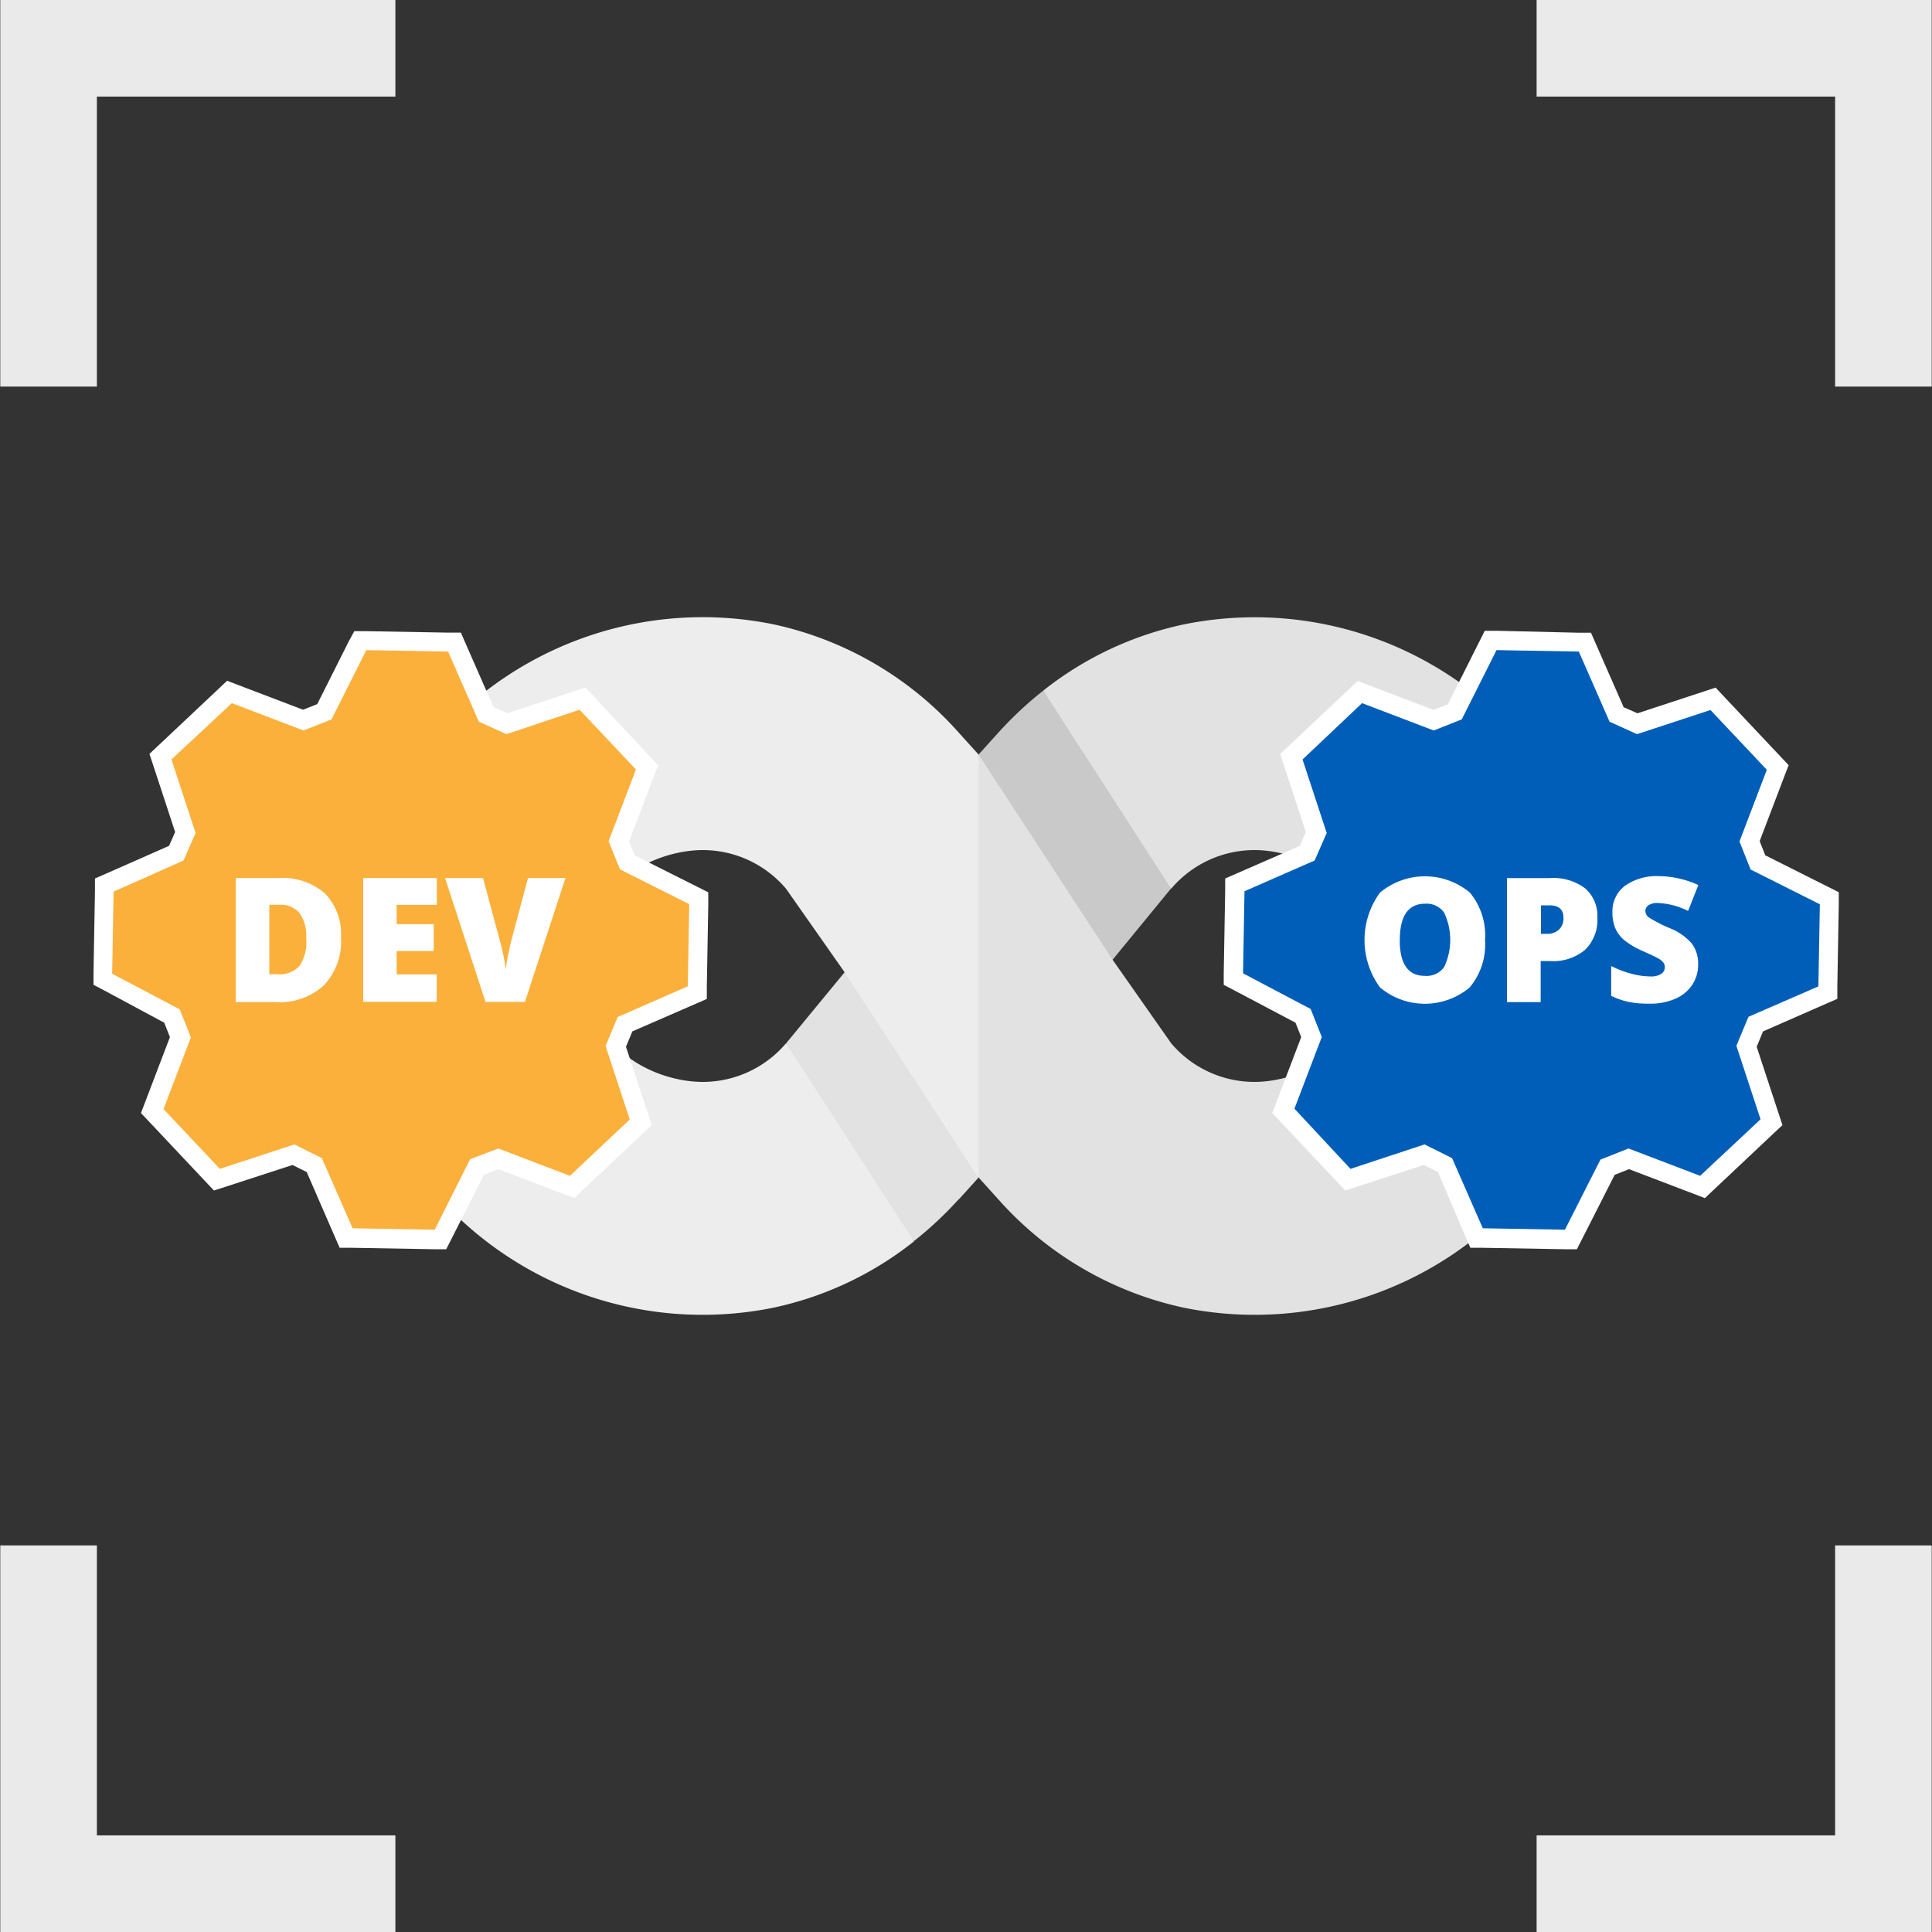 <svg id="design" xmlns="http://www.w3.org/2000/svg" viewBox="0 0 200 200"><rect x="0" y="0" width="200" height="200" fill="#333333" stroke="none"/><defs><style>.cls-1{fill:none;stroke:#eaeaea;stroke-miterlimit:10;stroke-width:10px;}.cls-2{fill:#c9c9c9;}.cls-3{fill:#e2e2e2;}.cls-4{fill:#ededed;}.cls-5{fill:#fbb03b;}.cls-6{fill:#fff;}.cls-7{fill:#005eb8;}</style></defs><title>dev-approaches</title><polyline class="cls-1" points="5.03 40.02 5.03 5 40.93 5"/><polyline class="cls-1" points="194.97 40.02 194.97 5 159.07 5"/><polyline class="cls-1" points="5.03 159.98 5.03 195 40.93 195"/><polyline class="cls-1" points="194.97 159.98 194.97 195 159.07 195"/><path class="cls-2" d="M103.37,75.82l-2.07,2.29,5.41,13.78,8.45,7.48,6.07-7.4-3.71-10.89L108,71.49a37.87,37.87,0,0,0-4.63,4.33Z"/><path class="cls-3" d="M121.24,92a11.3,11.3,0,0,1,8.62-4c4.74,0,12.25,3.27,12.25,12s-7.51,12-12.25,12a11.3,11.3,0,0,1-8.62-4l-6.08-8.67L101.3,78.11,98.6,102.7l2.7,19.19,2.07,2.29a35.71,35.71,0,0,0,19.17,11.19,36.74,36.74,0,0,0,36.92-14.21,36.65,36.65,0,0,0,0-42.31,36.74,36.74,0,0,0-36.92-14.21A35.1,35.1,0,0,0,108,71.49Z"/><path class="cls-3" d="M99.24,124.18l2.07-2.29L95.9,108.11l-8.45-7.48L81.38,108l3.71,10.89,9.52,9.59a37.84,37.84,0,0,0,4.63-4.33Z"/><path class="cls-4" d="M81.37,108a11.3,11.3,0,0,1-8.62,4C68,112,60.5,108.78,60.5,100S68,88,72.75,88a11.3,11.3,0,0,1,8.62,4l6.08,8.67,13.85,21.26V78.11l-2.07-2.29A35.71,35.71,0,0,0,80.07,64.63,36.74,36.74,0,0,0,43.15,78.85a36.65,36.65,0,0,0,0,42.31,36.74,36.74,0,0,0,36.92,14.21,35.1,35.1,0,0,0,14.54-6.86Z"/><polygon class="cls-5" points="35.82 128.14 32.53 120.62 30.37 119.54 22.46 122.11 15.77 115 18.68 107.36 17.81 105.16 10.6 101.36 10.77 91.6 18.26 88.32 19.2 86.18 16.62 78.33 23.74 71.64 31.38 74.55 33.56 73.68 37.28 66.29 47.05 66.47 50.33 73.95 52.47 74.89 60.32 72.32 67.01 79.43 64.1 87.07 64.97 89.26 72.36 92.97 72.18 102.74 64.71 106.02 63.75 108.32 66.33 116.19 59.22 122.88 51.58 119.97 49.39 120.83 45.59 128.31 35.82 128.14"/><path class="cls-6" d="M37.89,67.3l8.5.15,3.18,7.26L52.42,76,60,73.47l5.83,6.19L63,87.08,64.18,90l7.17,3.6-.15,8.5-7.26,3.18-1.25,3,2.5,7.61L59,121.72l-7.42-2.83L48.67,120,45,127.3l-8.5-.15-3.18-7.26-2.85-1.42L22.76,121l-5.83-6.19,2.83-7.42-1.15-2.9-7-3.69.15-8.5L19,89.08l1.25-2.85-2.5-7.61L24,72.79l7.42,2.83,2.9-1.15,3.6-7.17m-1.22-2L36.1,66.4l-3.26,6.49-1.47.58-6.69-2.55-1.17-.45-.91.86L16.4,77.17l-.93.87.4,1.21,2.26,6.88-.63,1.43L11,90.43l-1.17.51,0,1.28-.15,8.5,0,1.23,1.09.57L17,105.87l.59,1.49-2.55,6.69-.45,1.17.86.91,5.83,6.19.87.92,1.21-.39,6.92-2.25,1.47.73L34.65,128l.51,1.17,1.28,0,8.5.15,1.25,0,.57-1.12,3.34-6.58,1.48-.59,6.69,2.55,1.17.45.91-.86,6.19-5.83.93-.87-.4-1.21-2.27-6.9.66-1.59L72,103.92l1.17-.51,0-1.28.15-8.5,0-1.26-1.12-.56-6.49-3.26-.58-1.47,2.55-6.69.45-1.17-.86-.91L61.48,72.1l-.87-.93-1.21.4-6.88,2.26-1.43-.63-2.87-6.54-.51-1.17-1.28,0-8.5-.15-1.26,0Z"/><polygon class="cls-7" points="152.87 128.14 149.58 120.62 147.42 119.55 139.51 122.11 132.82 115 135.73 107.36 134.86 105.16 127.64 101.36 127.82 91.6 135.3 88.32 136.25 86.18 133.67 78.33 140.78 71.64 148.42 74.55 150.61 73.68 154.32 66.29 164.09 66.47 167.38 73.95 169.51 74.89 177.37 72.32 184.06 79.43 181.15 87.07 182.01 89.26 189.4 92.97 189.23 102.74 181.75 106.02 180.8 108.32 183.38 116.19 176.27 122.88 168.63 119.97 166.44 120.83 162.63 128.31 152.87 128.14"/><path class="cls-6" d="M154.94,67.3l8.5.15,3.18,7.26L169.46,76l7.61-2.5,5.83,6.19-2.83,7.42,1.15,2.9,7.17,3.6-.15,8.5L181,105.26l-1.25,3,2.5,7.61L176,121.72l-7.42-2.83-2.9,1.15L162,127.3l-8.5-.15-3.18-7.26-2.85-1.42L139.8,121,134,114.77l2.83-7.42-1.15-2.9-7-3.69.15-8.5,7.26-3.18,1.25-2.85-2.5-7.61L141,72.79l7.42,2.83,2.9-1.15,3.6-7.17m-1.22-2-.56,1.12-3.26,6.49-1.47.58-6.69-2.55-1.17-.45-.91.86-6.19,5.83-.93.87.4,1.21,2.26,6.88-.63,1.43L128,90.43l-1.17.51,0,1.28-.15,8.5,0,1.23,1.09.57,6.34,3.35.59,1.49-2.55,6.69-.45,1.17.86.91,5.83,6.19.87.92,1.21-.39,6.92-2.25,1.47.73L151.7,128l.51,1.17,1.28,0,8.5.15,1.25,0,.57-1.12,3.34-6.58,1.48-.59,6.69,2.55,1.17.45.91-.86,6.19-5.83.93-.87-.4-1.21-2.27-6.9.66-1.59,6.52-2.86,1.17-.51,0-1.28.15-8.5,0-1.26-1.12-.56-6.49-3.26-.58-1.47,2.55-6.69.45-1.17-.86-.91-5.83-6.19-.87-.93-1.21.4-6.88,2.26-1.43-.63-2.87-6.54-.51-1.17-1.28,0L155,65.3l-1.26,0Z"/><path class="cls-6" d="M35.3,97A6.63,6.63,0,0,1,33.53,102a6.79,6.79,0,0,1-5,1.74H24.41V90.89h4.44a6.7,6.7,0,0,1,4.77,1.58A6,6,0,0,1,35.3,97Zm-3.6.12a4.08,4.08,0,0,0-.7-2.61,2.58,2.58,0,0,0-2.12-.85h-1v7.19h.77A2.8,2.8,0,0,0,31,100,4.43,4.43,0,0,0,31.7,97.15Z"/><path class="cls-6" d="M45.21,103.71H37.6V90.89h7.62v2.78H41.06v2h3.84v2.78H41.06v2.42h4.15Z"/><path class="cls-6" d="M54.66,90.89h3.88l-4.2,12.83H50.26L46.07,90.89H50l1.75,6.5a19.84,19.84,0,0,1,.6,3q.06-.61.25-1.54t.32-1.45Z"/><path class="cls-6" d="M153.73,97.3a6.92,6.92,0,0,1-1.59,4.92,7.22,7.22,0,0,1-9.28,0,8.31,8.31,0,0,1,0-9.82,7.26,7.26,0,0,1,9.3,0A6.92,6.92,0,0,1,153.73,97.3Zm-8.83,0q0,3.72,2.59,3.72a2.23,2.23,0,0,0,2-.9,6.56,6.56,0,0,0,0-5.65,2.2,2.2,0,0,0-1.93-.92Q144.91,93.54,144.91,97.3Z"/><path class="cls-6" d="M165.36,95a4.3,4.3,0,0,1-1.27,3.32,5.11,5.11,0,0,1-3.6,1.17h-1v4.25H156V90.9h4.44A5.43,5.43,0,0,1,164.14,92,3.79,3.79,0,0,1,165.36,95Zm-5.84,1.67h.63a1.73,1.73,0,0,0,1.24-.44,1.59,1.59,0,0,0,.46-1.21q0-1.3-1.44-1.3h-.89Z"/><path class="cls-6" d="M175.79,99.83a3.78,3.78,0,0,1-.61,2.12,4,4,0,0,1-1.75,1.44,6.47,6.47,0,0,1-2.68.51,10.83,10.83,0,0,1-2.15-.18,8,8,0,0,1-1.81-.63V100a10.32,10.32,0,0,0,2.06.79,7.68,7.68,0,0,0,2,.29,1.91,1.91,0,0,0,1.13-.27.82.82,0,0,0,.36-.69.76.76,0,0,0-.14-.46,1.69,1.69,0,0,0-.46-.4q-.32-.2-1.71-.82a8.19,8.19,0,0,1-1.88-1.11,3.39,3.39,0,0,1-.93-1.23,4.08,4.08,0,0,1-.3-1.64,3.29,3.29,0,0,1,1.29-2.76,5.68,5.68,0,0,1,3.54-1,10,10,0,0,1,4.06.92l-1.06,2.68a7.69,7.69,0,0,0-3.11-.82,1.62,1.62,0,0,0-1,.24.72.72,0,0,0-.31.59.85.85,0,0,0,.39.68,14.88,14.88,0,0,0,2.12,1.09,5.86,5.86,0,0,1,2.3,1.6A3.48,3.48,0,0,1,175.79,99.83Z"/></svg>